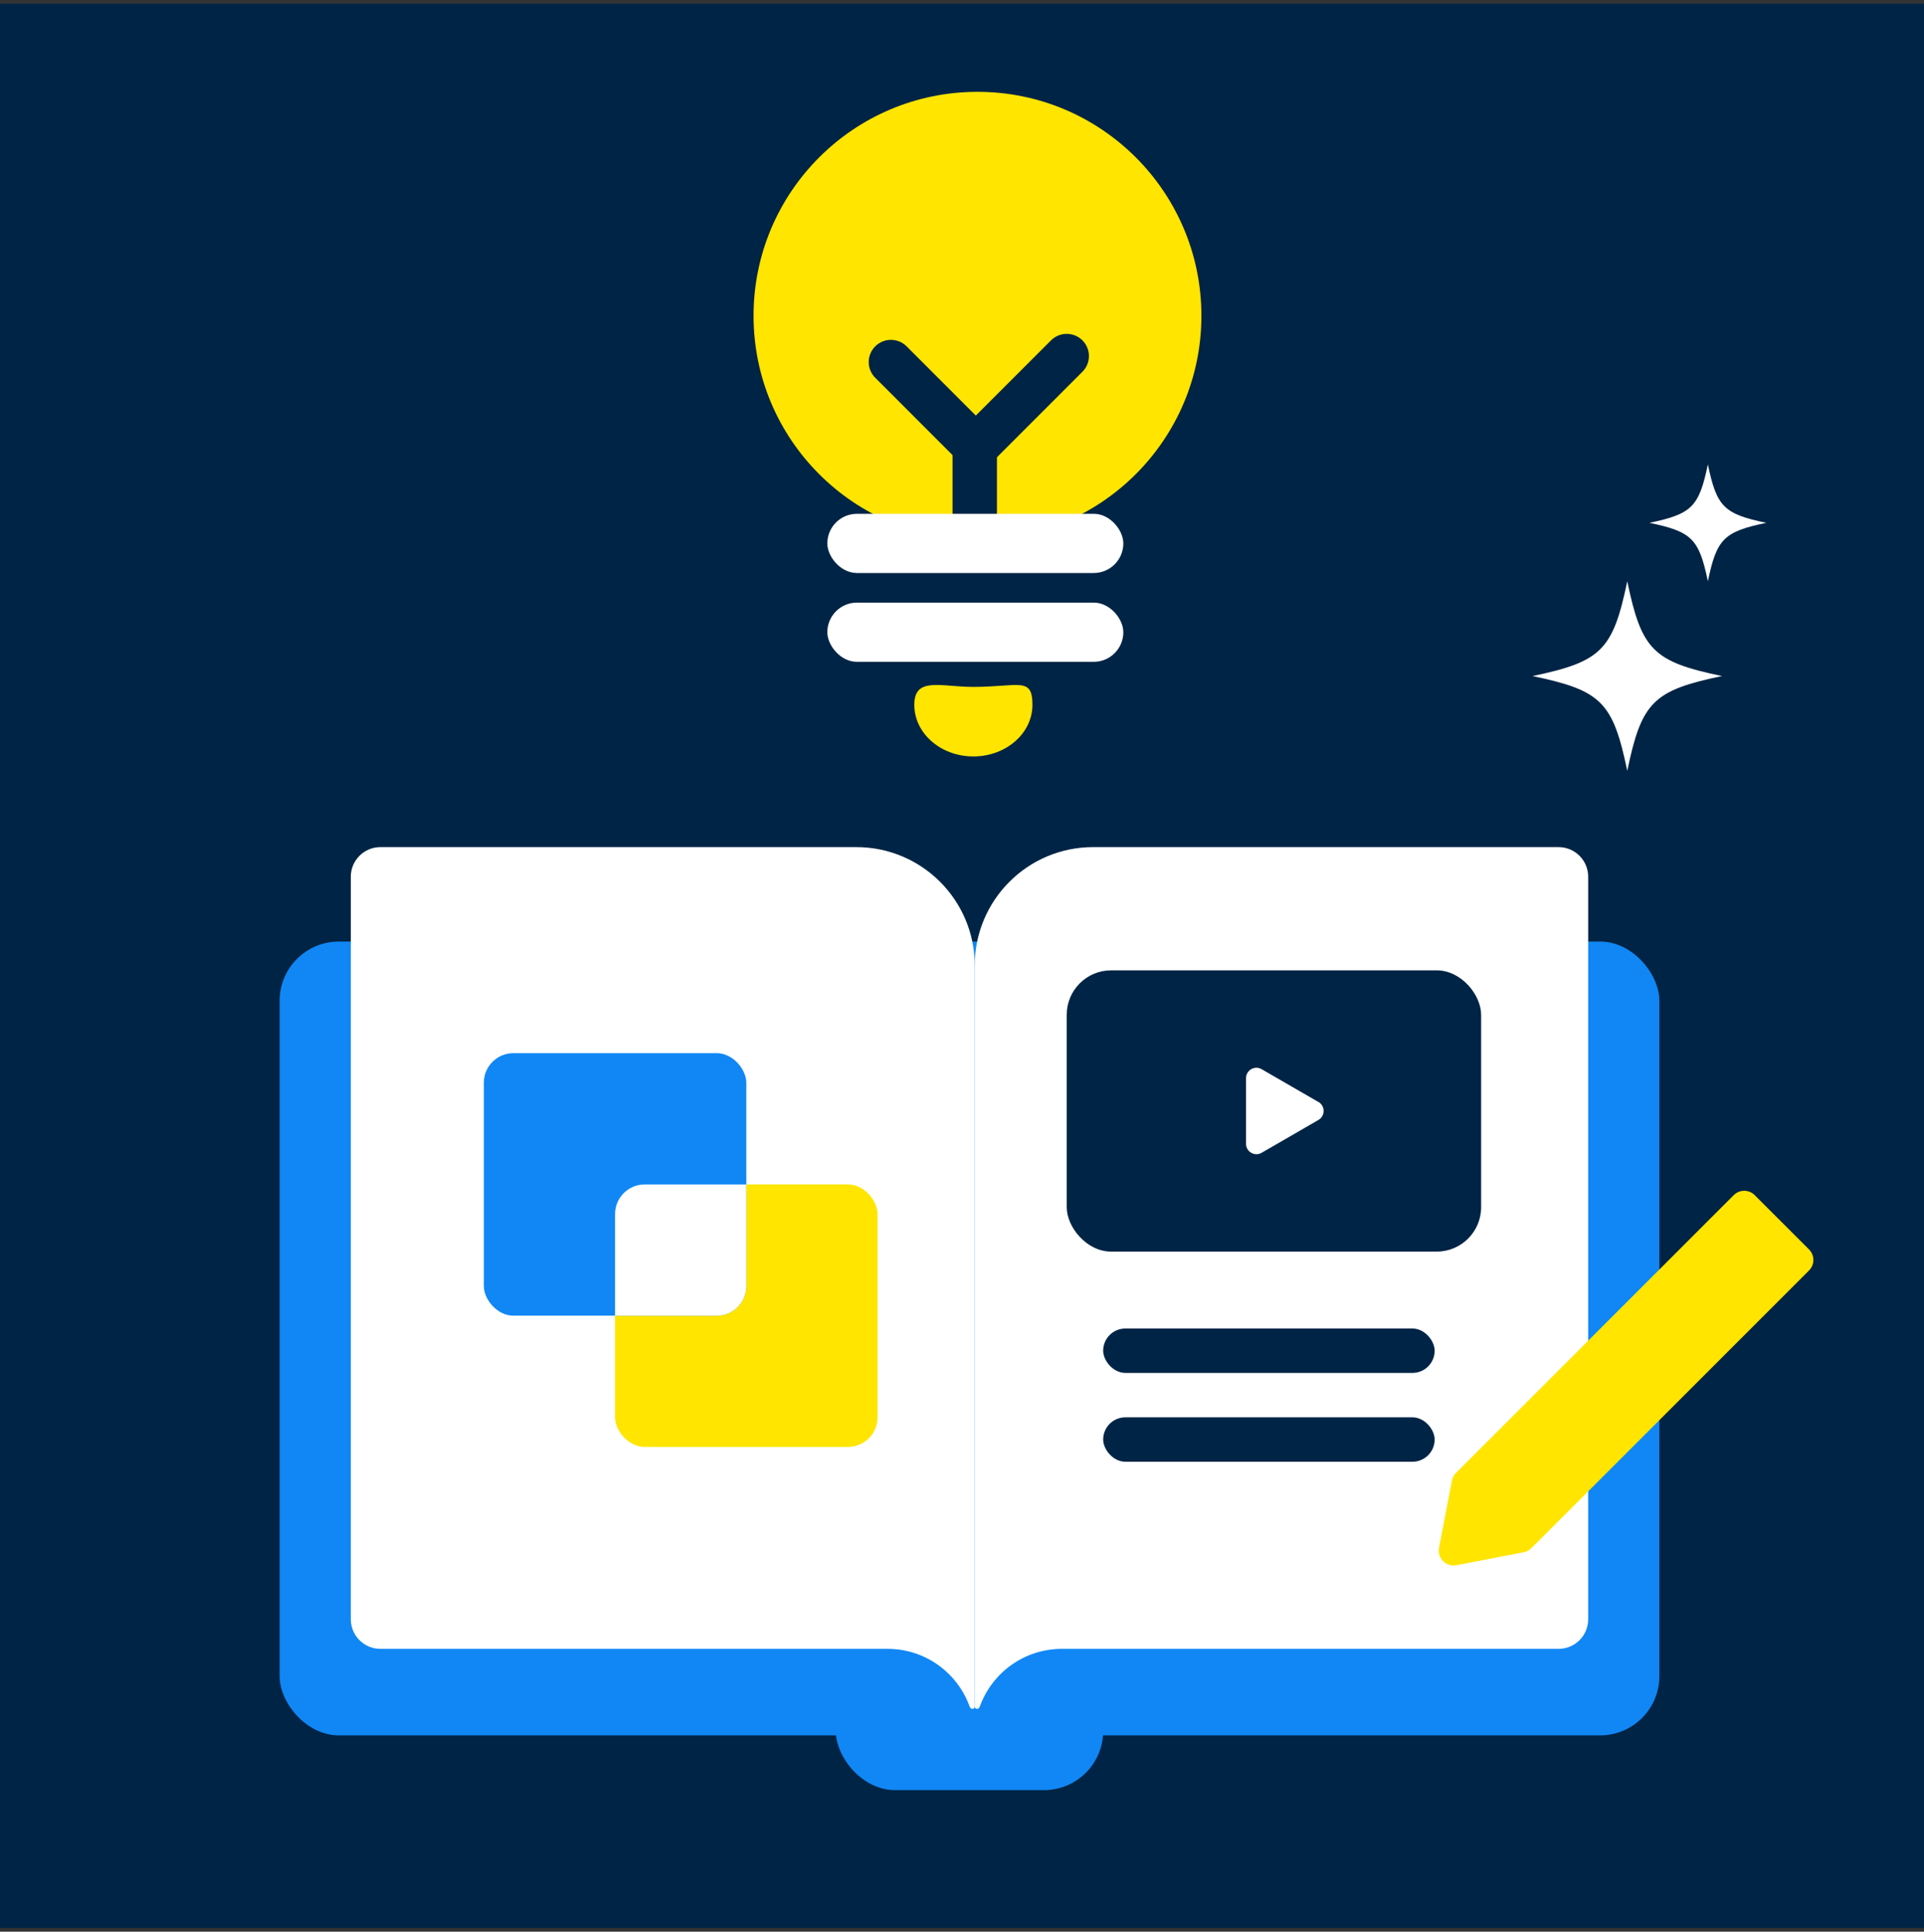 <svg width="260" height="261" viewBox="0 0 260 261" fill="none" xmlns="http://www.w3.org/2000/svg">
<rect x="0" y="0" width="260" height="261" fill="#333333" stroke="none"/>
<rect width="260" height="260" transform="translate(0 0.5)" fill="#002445"/>
<rect x="37.787" y="127.219" width="186.449" height="107.254" rx="8" fill="#1087F5"/>
<rect x="112.945" y="136.219" width="36.133" height="105.652" rx="8" fill="#1087F5"/>
<path fill-rule="evenodd" clip-rule="evenodd" d="M51.406 114.457C49.197 114.457 47.406 116.248 47.406 118.457V218.785C47.406 220.994 49.197 222.785 51.406 222.785H119.947C125.055 222.785 129.402 226.037 131.033 230.583C131.184 231.006 131.721 231.007 131.721 230.559V130.457C131.721 121.62 124.557 114.457 115.721 114.457H51.406Z" fill="white"/>
<path fill-rule="evenodd" clip-rule="evenodd" d="M147.721 114.457C138.884 114.457 131.721 121.62 131.721 130.457V230.559C131.721 231.007 132.257 231.006 132.409 230.583C134.039 226.037 138.387 222.785 143.494 222.785H210.619C212.828 222.785 214.619 220.994 214.619 218.785L214.619 118.457C214.619 116.248 212.828 114.457 210.619 114.457H147.721Z" fill="white"/>
<rect x="83.117" y="160.031" width="35.47" height="35.47" rx="4" fill="#FFE500"/>
<rect x="65.383" y="142.297" width="35.47" height="35.47" rx="4" fill="#1087F5"/>
<path fill-rule="evenodd" clip-rule="evenodd" d="M100.853 160.035V173.771C100.853 175.98 99.062 177.771 96.853 177.771H83.117V164.035C83.117 161.826 84.908 160.035 87.117 160.035H100.853Z" fill="white"/>
<rect x="149.078" y="179.5" width="44.794" height="6" rx="3" fill="#002445"/>
<rect x="149.078" y="191.5" width="44.794" height="6" rx="3" fill="#002445"/>
<path d="M207.096 91.344C216.394 89.406 217.963 87.837 219.9 78.539C221.838 87.837 223.407 89.406 232.705 91.344C223.407 93.281 221.838 94.85 219.9 104.148C217.963 94.85 216.394 93.281 207.096 91.344Z" fill="white"/>
<path d="M222.898 70.642C228.632 69.447 229.599 68.48 230.794 62.746C231.989 68.48 232.956 69.447 238.69 70.642C232.956 71.837 231.989 72.804 230.794 78.538C229.599 72.804 228.632 71.837 222.898 70.642Z" fill="white"/>
<rect x="144.152" y="131.109" width="56" height="38" rx="6" fill="#002445"/>
<path d="M178.165 148.896L170.488 144.46C169.551 143.918 168.381 144.596 168.381 145.68V154.54C168.381 155.624 169.551 156.302 170.488 155.76L178.165 151.324C179.101 150.782 179.101 149.426 178.165 148.884V148.896Z" fill="white"/>
<path d="M139.519 95.232C139.519 99.084 135.945 102.207 131.537 102.207C127.128 102.207 123.555 99.084 123.555 95.232C123.555 91.38 127.128 92.81 131.537 92.81C137.671 92.81 139.519 91.38 139.519 95.232Z" fill="#FFE500"/>
<path d="M162.352 42.666C162.352 59.378 148.804 72.926 132.092 72.926C115.38 72.926 101.832 59.378 101.832 42.666C101.832 25.954 115.38 12.406 132.092 12.406C148.804 12.406 162.352 25.954 162.352 42.666Z" fill="#FFE500"/>
<path d="M120.395 48.919L131.867 60.394L144.152 48.109" stroke="#002445" stroke-width="6" stroke-linecap="round" stroke-linejoin="round"/>
<path d="M131.721 60.394L131.721 69.421" stroke="#002445" stroke-width="6" stroke-linecap="round" stroke-linejoin="round"/>
<rect x="111.801" y="69.422" width="40" height="8" rx="4" fill="white"/>
<rect x="111.801" y="81.422" width="40" height="8" rx="4" fill="white"/>
<path d="M234.291 161.477C235.072 160.696 236.338 160.696 237.119 161.477L244.467 168.824C245.248 169.605 245.248 170.872 244.467 171.653L206.94 209.18C206.657 209.463 206.296 209.654 205.903 209.73L196.806 211.479C195.417 211.746 194.198 210.526 194.465 209.137L196.214 200.04C196.289 199.648 196.481 199.287 196.764 199.004L234.291 161.477Z" fill="#FFE500"/>
</svg>
